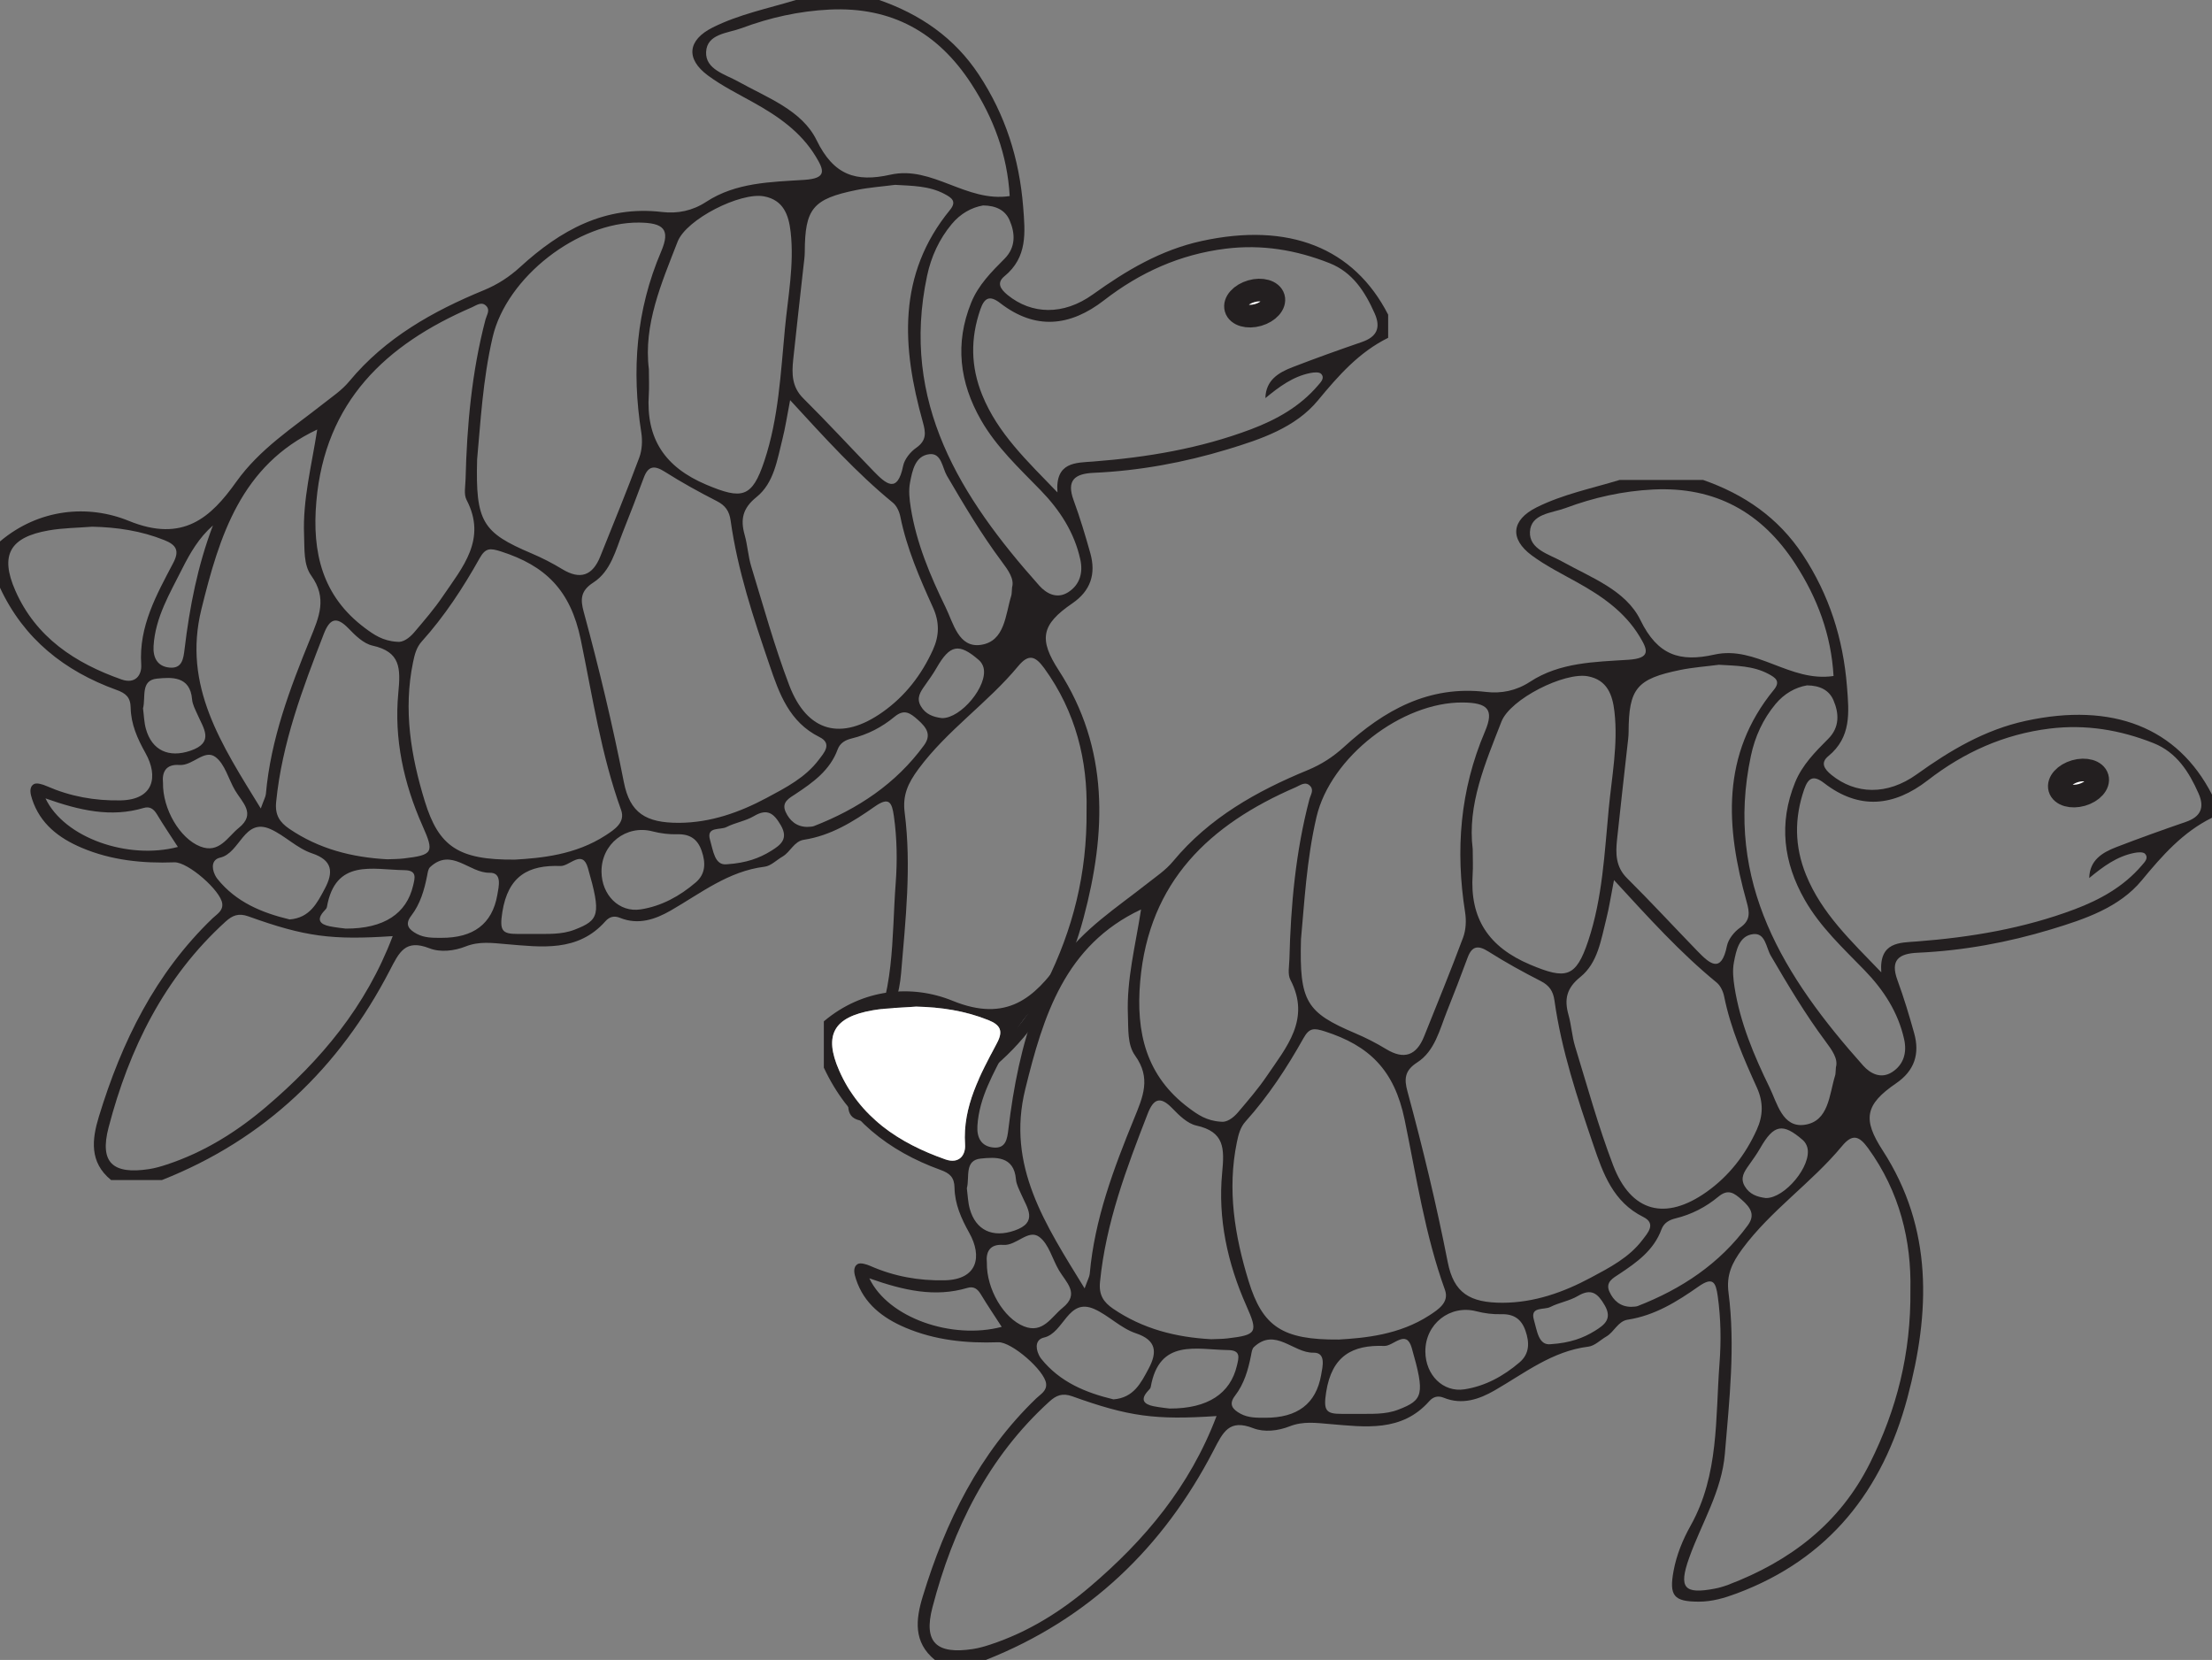 <?xml version="1.0" encoding="UTF-8"?>
<svg xmlns="http://www.w3.org/2000/svg" xmlns:xlink="http://www.w3.org/1999/xlink" width="293.2pt" height="220.01pt" viewBox="0 0 293.2 220.01" version="1.1">
<rect x="0" y="0" width="293.2" height="220.01" fill="#808080" stroke="none"/>
<defs>
<clipPath id="clip1">
  <path d="M 109 63 L 293.199 63 L 293.199 220.012 L 109 220.012 Z M 109 63 "/>
</clipPath>
<clipPath id="clip2">
  <path d="M 230 59 L 293.199 59 L 293.199 148 L 230 148 Z M 230 59 "/>
</clipPath>
</defs>
<g id="surface1">
<path style=" stroke:none;fill-rule:evenodd;fill:rgb(13.73%,12.16%,12.549%);fill-opacity:1;" d="M 96.352 114.551 C 98.953 114.375 100.652 113.738 102.215 112.773 C 103.469 111.996 104.551 111.191 103.492 109.375 C 102.582 107.816 101.73 107.102 99.938 108.164 C 98.824 108.824 97.449 109.027 96.289 109.621 C 95.469 110.043 93.578 109.504 94.117 111.328 C 94.539 112.75 94.719 114.75 96.352 114.551 M 124.863 95.18 C 127.387 95.219 130.973 90.887 130.367 88.492 C 130.277 88.133 130.051 87.746 129.77 87.504 C 127.102 85.184 125.914 85.422 124.121 88.559 C 123.668 89.348 123.129 90.09 122.605 90.836 C 122.004 91.684 121.422 92.512 122.062 93.605 C 122.695 94.688 123.715 95.039 124.863 95.18 M 28.223 69.648 C 26.391 71.25 25.211 73.273 24.16 75.363 C 22.52 78.637 20.586 81.816 20.355 85.617 C 20.262 87.152 20.852 88.32 22.445 88.48 C 24.141 88.656 24.309 87.328 24.465 86.035 C 25.133 80.453 26.199 74.965 28.223 69.648 M 18.957 93.887 C 19.078 94.801 19.098 95.727 19.336 96.594 C 20.129 99.461 22.375 100.484 25.258 99.496 C 28.465 98.398 26.957 96.512 26.172 94.695 C 25.887 94.051 25.52 93.383 25.461 92.703 C 25.207 89.566 22.707 89.758 20.809 89.945 C 18.586 90.16 19.348 92.422 18.957 93.887 M 6.031 105.82 C 8.535 111.074 16.984 113.984 23.578 112.254 C 22.645 110.812 21.684 109.395 20.801 107.926 C 20.371 107.211 19.848 106.848 19.047 107.086 C 14.719 108.375 10.57 107.426 6.031 105.82 M 45.836 123.078 C 50.926 123.094 53.883 121.07 54.75 117.406 C 54.996 116.363 55.32 115.355 53.605 115.332 C 49.359 115.27 44.461 113.773 43.328 120.23 C 43.297 120.41 43.117 120.578 42.98 120.727 C 41.91 121.883 42.387 122.508 43.711 122.773 C 44.602 122.949 45.516 123.035 45.836 123.078 M 58.504 124.301 C 62.758 124.316 65.242 122.461 65.918 118.625 C 66.113 117.504 66.59 115.641 64.898 115.676 C 62.195 115.73 59.848 112.281 57.008 114.93 C 56.75 115.168 56.695 115.664 56.617 116.055 C 56.242 117.961 55.711 119.809 54.504 121.379 C 53.602 122.547 54.199 123.207 55.238 123.77 C 56.27 124.324 57.387 124.301 58.504 124.301 M 21.605 103.762 C 21.551 107.211 23.82 111.121 26.539 112.191 C 29.055 113.18 30.152 110.938 31.656 109.727 C 33.98 107.855 32.102 106.355 31.16 104.758 C 30.281 103.266 29.82 101.266 28.551 100.328 C 27.09 99.25 25.547 101.523 23.781 101.391 C 22 101.258 21.457 102.316 21.605 103.762 M 70.754 123.785 C 72.57 123.766 74.406 123.902 76.168 123.219 C 79.434 121.953 79.703 121.23 77.926 115.039 C 77.191 112.492 75.504 114.824 74.285 114.781 C 70.066 114.621 67.34 116.082 66.582 120.902 C 66.207 123.32 66.523 123.797 68.621 123.785 C 69.332 123.781 70.043 123.785 70.754 123.785 M 79.73 115.535 C 79.754 118.625 82.066 120.969 84.918 120.531 C 87.68 120.105 90.102 118.77 92.215 116.961 C 93.547 115.824 93.551 114.34 93.004 112.773 C 92.469 111.219 91.461 110.531 89.789 110.574 C 88.691 110.605 87.555 110.465 86.488 110.188 C 83.004 109.281 79.699 111.855 79.73 115.535 M 38.391 121.863 C 41.07 121.652 42.031 119.699 43.051 117.789 C 44.219 115.602 44.086 114.016 41.375 113.109 C 39.34 112.43 37.75 110.734 35.852 109.891 C 32.336 108.336 31.848 113.066 29.176 113.672 C 28.086 113.922 28.023 114.973 28.484 115.945 C 28.574 116.129 28.676 116.312 28.801 116.469 C 31.297 119.59 34.742 120.988 38.391 121.863 M 106.973 109.598 C 107.277 109.566 107.605 109.598 107.883 109.492 C 113.699 107.227 118.738 103.891 122.473 98.789 C 123.5 97.391 122.816 96.43 121.68 95.418 C 120.648 94.5 119.867 93.926 118.566 95 C 116.906 96.379 115.008 97.363 112.879 97.879 C 112.07 98.074 111.344 98.469 111.031 99.328 C 110.02 102.09 107.785 103.691 105.465 105.227 C 104.637 105.777 103.543 106.309 104.133 107.605 C 104.668 108.773 105.57 109.574 106.973 109.598 M 134.152 77.84 C 134.469 76.73 133.641 75.578 132.762 74.402 C 130.074 70.797 127.785 66.938 125.516 63.059 C 124.891 61.992 124.812 60.031 123.215 60.195 C 121.305 60.395 120.934 62.363 120.625 63.945 C 120.418 65.008 120.547 66.18 120.719 67.27 C 121.461 71.953 123.289 76.289 125.348 80.508 C 126.375 82.613 127.062 85.887 129.996 85.473 C 133.219 85.012 133.254 81.484 134.051 78.922 C 134.109 78.73 134.094 78.52 134.152 77.84 M 12.23 69.809 C 10.305 69.961 8.352 69.969 6.457 70.301 C 1.336 71.191 -0.051 73.531 2.027 78.266 C 4.742 84.461 9.945 87.891 16.117 90.059 C 17.941 90.699 18.809 89.477 18.719 88.09 C 18.379 82.992 20.758 78.82 22.973 74.59 C 23.812 72.988 23.367 72.223 21.801 71.594 C 18.719 70.355 15.531 69.883 12.23 69.809 M 130.312 27.23 C 128.785 27.488 127.301 28.312 126.148 29.703 C 124.484 31.703 123.426 34.016 122.887 36.547 C 119.312 53.316 127.328 65.926 137.758 77.621 C 138.695 78.672 140.113 79.449 141.609 78.48 C 143.164 77.477 143.57 75.863 143.195 74.16 C 142.41 70.57 140.477 67.598 137.938 64.984 C 135.098 62.059 132.086 59.266 130.031 55.676 C 127.18 50.695 126.543 45.508 128.734 40.105 C 129.68 37.773 131.414 36.039 133.148 34.297 C 134.648 32.793 134.586 30.941 133.812 29.172 C 133.242 27.875 132.043 27.246 130.312 27.23 M 51.332 113.891 C 52.047 113.859 52.766 113.867 53.473 113.785 C 57.441 113.324 57.574 112.984 55.992 109.422 C 53.508 103.828 52.215 97.898 52.797 91.832 C 53.105 88.582 53.113 86.402 49.375 85.57 C 48.191 85.309 47.086 84.219 46.18 83.277 C 44.578 81.621 43.695 82.031 42.93 83.992 C 40.117 91.23 37.379 98.473 36.602 106.301 C 36.434 108.027 37.07 108.977 38.344 109.848 C 42.266 112.523 46.66 113.637 51.332 113.891 M 42.047 56.93 C 31.938 61.688 29.086 71.047 26.695 80.75 C 24.191 90.93 29.336 98.641 34.566 107.156 C 34.992 105.961 35.215 105.594 35.246 105.215 C 35.883 98.004 38.41 91.297 41.102 84.703 C 42.312 81.734 43.402 79.289 41.25 76.285 C 40.215 74.84 40.379 72.777 40.305 70.93 C 40.109 66.199 41.32 61.684 42.047 56.93 M 118.645 24.5 C 116.93 24.723 115.199 24.844 113.508 25.188 C 107.723 26.367 106.695 27.652 106.672 33.41 C 106.668 34.02 106.574 34.629 106.508 35.234 C 106.051 39.387 105.574 43.535 105.137 47.688 C 104.945 49.535 104.953 51.281 106.465 52.785 C 109.648 55.945 112.688 59.25 115.812 62.469 C 117.414 64.113 118.945 65.5 119.707 61.762 C 119.887 60.859 120.672 59.887 121.457 59.344 C 122.859 58.359 122.707 57.309 122.312 55.906 C 119.555 46.043 118.883 36.414 125.934 27.809 C 126.867 26.664 126.09 26.191 125.227 25.727 C 123.168 24.617 120.914 24.637 118.645 24.5 M 86.008 48.926 C 86.008 50.223 86.066 51.246 86 52.266 C 85.602 58.141 88.129 61.926 93.625 64.242 C 98.367 66.242 99.688 65.988 101.316 61.094 C 103.207 55.414 103.477 49.465 104.039 43.578 C 104.441 39.32 105.285 35.078 104.801 30.762 C 104.547 28.477 103.84 26.504 101.262 26.023 C 98.156 25.445 90.98 29.039 89.816 32.035 C 87.676 37.543 85.273 43.039 86.008 48.926 M 133.836 25.988 C 133.527 20.527 131.688 15.625 128.746 11.102 C 124.324 4.293 118.168 0.867 109.938 1.27 C 105.91 1.469 102.051 2.332 98.309 3.727 C 96.496 4.406 93.703 4.453 93.594 6.895 C 93.492 9.199 96.109 9.84 97.844 10.805 C 101.684 12.949 106.293 14.598 108.238 18.578 C 110.516 23.246 113.453 24.176 118.035 23.152 C 123.586 21.914 128.047 26.855 133.836 25.988 M 52.633 85.062 C 53.371 85.18 54.23 84.605 54.902 83.812 C 56.219 82.258 57.562 80.711 58.699 79.027 C 61.309 75.184 64.574 71.477 61.84 66.25 C 61.457 65.516 61.688 64.438 61.711 63.523 C 61.891 56.375 62.531 49.281 64.355 42.34 C 64.508 41.766 64.969 41.156 64.508 40.613 C 63.875 39.871 63.145 40.473 62.555 40.73 C 51.141 45.656 43.09 53.207 41.934 66.453 C 41.34 73.227 42.707 79.02 48.398 83.258 C 49.547 84.109 50.715 84.945 52.633 85.062 M 104.73 53.035 C 104.309 55.207 104.09 56.719 103.715 58.188 C 103.012 60.953 102.598 64.008 100.277 65.879 C 98.426 67.367 98.125 68.848 98.707 70.91 C 99.094 72.277 99.164 73.738 99.582 75.098 C 101.195 80.359 102.656 85.688 104.613 90.824 C 106.988 97.055 111.543 98.238 117.004 94.367 C 119.984 92.258 122.148 89.453 123.66 86.125 C 124.516 84.246 124.543 82.461 123.672 80.531 C 121.906 76.633 120.191 72.703 119.336 68.461 C 119.203 67.801 118.852 67.035 118.352 66.629 C 113.523 62.676 109.352 58.059 104.73 53.035 M 52.055 124.074 C 43.965 124.613 40.441 124.16 32.914 121.453 C 31.613 120.988 30.797 121.336 29.906 122.145 C 21.758 129.543 17.125 139 14.395 149.422 C 13.164 154.117 14.969 155.684 19.758 154.953 C 20.559 154.832 21.352 154.598 22.121 154.344 C 27.039 152.719 31.355 150.031 35.273 146.699 C 42.504 140.547 48.492 133.461 52.055 124.074 M 63.242 60.883 C 63.02 69.164 63.941 70.582 70.438 73.34 C 71.84 73.934 73.215 74.637 74.516 75.43 C 76.918 76.895 78.551 76.289 79.566 73.754 C 81.312 69.395 83.098 65.051 84.734 60.652 C 85.109 59.648 85.172 58.406 85.004 57.336 C 83.699 49.086 84.312 41.109 87.637 33.332 C 88.883 30.406 87.984 29.535 84.707 29.5 C 76.629 29.414 67.16 36.715 65.301 44.68 C 63.977 50.355 63.684 56.184 63.242 60.883 M 68.262 113.934 C 71.684 113.73 76.258 113.328 80.266 110.723 C 81.449 109.953 82.926 109.008 82.324 107.348 C 79.68 100.027 78.539 92.309 76.98 84.781 C 75.613 78.18 72.27 74.977 66.414 73.094 C 64.941 72.621 64.348 72.617 63.574 73.992 C 61.379 77.91 58.922 81.668 55.902 85.023 C 55.191 85.809 54.957 86.766 54.746 87.789 C 53.449 94.082 54.461 100.184 56.301 106.18 C 58.152 112.211 60.766 114 68.262 113.934 M 89.988 109.059 C 94.18 109.039 98.012 107.684 101.641 105.742 C 104.156 104.398 106.738 103.07 108.512 100.723 C 109.188 99.828 110.383 98.566 108.617 97.688 C 104.625 95.703 103.293 91.953 102.008 88.168 C 99.867 81.895 97.766 75.598 96.844 68.992 C 96.668 67.758 96.164 67.004 95.031 66.426 C 92.672 65.219 90.344 63.938 88.109 62.52 C 86.723 61.641 85.914 61.75 85.332 63.316 C 84.445 65.703 83.535 68.09 82.586 70.453 C 81.605 72.906 80.984 75.703 78.645 77.211 C 76.949 78.301 76.922 79.438 77.359 81.051 C 79.391 88.527 81.199 96.055 82.691 103.664 C 83.496 107.766 85.613 109.066 89.988 109.059 M 167.727 52.766 C 167.785 50.391 169.449 49.391 171.316 48.668 C 174.359 47.492 177.434 46.391 180.523 45.328 C 182.504 44.648 183.051 43.438 182.215 41.547 C 180.941 38.68 179.309 36.102 176.242 34.883 C 171.812 33.129 167.27 32.367 162.461 32.961 C 156.395 33.715 151.102 36.109 146.324 39.812 C 141.836 43.285 137.234 43.77 132.582 40.176 C 131.164 39.078 130.473 39.484 129.945 41.012 C 128.625 44.836 128.656 48.57 130.195 52.359 C 132.258 57.438 136.109 61.055 140.164 65.262 C 139.859 61.199 142.621 61.344 144.887 61.172 C 152.047 60.621 159.062 59.445 165.809 56.902 C 169.188 55.625 172.293 53.898 174.684 51.102 C 175.066 50.652 175.645 50.113 175.113 49.547 C 174.867 49.285 174.156 49.344 173.691 49.438 C 171.375 49.898 169.551 51.262 167.727 52.766 M 144.023 107.387 C 144.168 100.871 142.617 94.363 138.418 88.57 C 137.227 86.934 136.344 86.617 134.953 88.301 C 130.914 93.176 125.562 96.762 121.746 101.918 C 120.348 103.809 119.617 105.402 119.914 107.695 C 120.832 114.828 120.027 121.938 119.434 129.055 C 119.016 134.082 116.328 138.289 114.691 142.879 C 113.273 146.867 114.023 147.727 118.113 146.945 C 118.711 146.832 119.305 146.652 119.871 146.438 C 128.082 143.32 134.664 138.324 138.672 130.289 C 142.191 123.23 144.109 115.809 144.023 107.387 M 0 71.762 C 5.145 67.41 11.668 66.832 17.066 69.035 C 24.25 71.969 27.934 68.609 31.309 63.871 C 34.438 59.484 38.793 56.711 42.852 53.508 C 44.051 52.559 45.305 51.742 46.305 50.531 C 51.066 44.785 57.371 41.246 64.141 38.461 C 65.973 37.703 67.512 36.703 68.973 35.367 C 74.27 30.527 80.188 27.199 87.758 28.098 C 89.805 28.34 91.781 27.945 93.602 26.754 C 97.547 24.172 102.164 24.125 106.602 23.84 C 109.629 23.645 109.242 22.574 108.125 20.738 C 106.145 17.473 103.137 15.402 99.891 13.594 C 97.844 12.449 95.715 11.395 93.84 10.008 C 90.867 7.809 91.133 5.312 94.461 3.645 C 97.949 1.898 101.785 1.129 105.492 0 L 116.535 0 C 121.988 1.898 126.512 5 129.746 9.898 C 133.258 15.223 135.109 21.035 135.617 27.387 C 135.891 30.836 136.211 34.09 133.145 36.609 C 132.074 37.488 132.59 38.305 133.547 39.09 C 136.742 41.691 140.945 41.828 144.855 39.027 C 149.289 35.844 153.879 33.117 159.297 31.938 C 170.809 29.43 179.438 32.805 184 41.707 L 184 44.773 C 180.133 46.688 177.422 49.766 174.691 53.07 C 171.715 56.676 167.148 58.211 162.719 59.555 C 156.934 61.309 151.012 62.398 144.969 62.668 C 142.457 62.781 141.332 63.652 142.312 66.316 C 143.156 68.613 143.859 70.961 144.52 73.316 C 145.289 76.062 144.578 78.301 142.125 79.977 C 137.992 82.801 137.672 84.742 140.348 88.867 C 147.055 99.223 146.641 110.363 143.629 121.648 C 140.352 133.926 133.234 143.016 121.02 147.578 C 119.387 148.191 117.738 148.68 115.961 148.676 C 112.656 148.672 112.016 147.906 112.637 144.574 C 113.031 142.441 113.855 140.449 114.902 138.578 C 118.668 131.844 118.168 124.355 118.723 117.07 C 118.945 114.133 118.902 111.16 118.488 108.199 C 118.223 106.297 117.836 105.574 115.918 106.922 C 113.078 108.918 110.117 110.754 106.566 111.301 C 105.246 111.5 104.781 112.918 103.723 113.531 C 102.93 113.988 102.18 114.773 101.344 114.875 C 96.543 115.465 92.895 118.387 88.91 120.68 C 86.867 121.852 84.609 122.641 82.172 121.648 C 81.441 121.352 80.801 121.477 80.246 122.105 C 76.598 126.23 71.734 125.523 67.094 125.137 C 65.238 124.98 63.527 124.734 61.738 125.438 C 60.188 126.051 58.363 126.25 56.914 125.684 C 53.711 124.434 52.914 126.211 51.664 128.621 C 44.984 141.504 35.098 151.02 21.469 156.402 L 14.723 156.402 C 11.824 154.051 12.184 151.008 13.109 147.988 C 16.129 138.094 20.582 129.004 28.172 121.715 C 28.734 121.172 29.566 120.75 29.461 119.77 C 29.273 118.051 24.902 114.227 23.113 114.293 C 18.883 114.449 14.738 114.027 10.812 112.359 C 7.809 111.082 5.32 109.191 4.254 105.918 C 4.039 105.254 3.805 104.363 4.473 103.938 C 4.848 103.703 5.652 103.957 6.18 104.188 C 9.316 105.562 12.555 106.152 16.004 106.082 C 20.391 105.992 21.016 102.91 19.285 99.812 C 18.203 97.879 17.359 95.973 17.32 93.801 C 17.297 92.41 16.668 91.883 15.453 91.445 C 8.551 88.949 3.156 84.684 0 77.895 Z M 0 71.762 "/>
<path style=" stroke:none;fill-rule:nonzero;fill:rgb(100%,100%,100%);fill-opacity:1;" d="M 163.801 40.891 C 164.047 41.762 165.371 42.141 166.758 41.746 C 168.141 41.348 169.062 40.324 168.812 39.453 C 168.562 38.586 167.238 38.203 165.855 38.602 C 164.473 39 163.551 40.023 163.801 40.891 "/>
<path style="fill:none;stroke-width:3;stroke-linecap:butt;stroke-linejoin:miter;stroke:rgb(13.73%,12.16%,12.549%);stroke-opacity:1;stroke-miterlimit:10;" d="M -0 0.002 C 0.246 -0.869 1.57 -1.248 2.957 -0.854 C 4.34 -0.455 5.262 0.568 5.012 1.439 C 4.762 2.306 3.437 2.689 2.055 2.291 C 0.672 1.892 -0.25 0.869 -0 0.002 Z M -0 0.002 " transform="matrix(1,0,0,-1,163.801,40.892)"/>
<g clip-path="url(#clip1)" clip-rule="nonzero">
<path style=" stroke:none;fill-rule:evenodd;fill:rgb(13.73%,12.16%,12.549%);fill-opacity:1;" d="M 205.551 178.16 C 208.152 177.984 209.852 177.348 211.414 176.383 C 212.668 175.605 213.754 174.801 212.691 172.984 C 211.781 171.426 210.93 170.711 209.137 171.773 C 208.023 172.434 206.648 172.637 205.488 173.23 C 204.668 173.652 202.781 173.113 203.32 174.938 C 203.738 176.359 203.918 178.359 205.551 178.16 M 234.062 158.789 C 236.586 158.828 240.172 154.496 239.566 152.102 C 239.477 151.742 239.25 151.355 238.973 151.113 C 236.301 148.793 235.113 149.031 233.32 152.168 C 232.867 152.957 232.332 153.699 231.805 154.445 C 231.203 155.293 230.621 156.121 231.262 157.215 C 231.895 158.297 232.914 158.648 234.062 158.789 M 137.422 133.258 C 135.594 134.859 134.41 136.883 133.363 138.973 C 131.719 142.246 129.785 145.426 129.555 149.227 C 129.461 150.762 130.051 151.93 131.648 152.09 C 133.344 152.266 133.508 150.938 133.664 149.645 C 134.332 144.062 135.402 138.57 137.422 133.258 M 128.156 157.496 C 128.277 158.41 128.297 159.336 128.539 160.203 C 129.328 163.07 131.578 164.094 134.457 163.105 C 137.664 162.008 136.156 160.121 135.371 158.305 C 135.09 157.66 134.719 156.992 134.664 156.312 C 134.406 153.176 131.906 153.367 130.012 153.555 C 127.789 153.77 128.547 156.031 128.156 157.496 M 115.23 169.43 C 117.734 174.684 126.184 177.594 132.777 175.863 C 131.848 174.422 130.883 173.004 130 171.535 C 129.57 170.82 129.047 170.457 128.246 170.695 C 123.918 171.984 119.773 171.035 115.23 169.43 M 155.035 186.688 C 160.125 186.703 163.082 184.68 163.949 181.016 C 164.195 179.973 164.52 178.965 162.805 178.941 C 158.559 178.879 153.66 177.383 152.527 183.84 C 152.496 184.02 152.32 184.188 152.18 184.336 C 151.113 185.492 151.586 186.117 152.91 186.383 C 153.805 186.559 154.715 186.645 155.035 186.688 M 167.703 187.91 C 171.957 187.926 174.445 186.07 175.117 182.234 C 175.316 181.113 175.789 179.25 174.098 179.285 C 171.398 179.34 169.047 175.891 166.207 178.539 C 165.949 178.777 165.895 179.273 165.82 179.664 C 165.441 181.57 164.91 183.418 163.703 184.988 C 162.805 186.156 163.398 186.816 164.438 187.379 C 165.469 187.934 166.586 187.91 167.703 187.91 M 130.809 167.371 C 130.75 170.82 133.02 174.73 135.738 175.801 C 138.254 176.789 139.352 174.547 140.855 173.336 C 143.18 171.465 141.301 169.965 140.363 168.367 C 139.484 166.875 139.02 164.875 137.75 163.938 C 136.289 162.859 134.746 165.133 132.98 165 C 131.199 164.867 130.656 165.926 130.809 167.371 M 179.953 187.395 C 181.773 187.375 183.609 187.512 185.367 186.828 C 188.637 185.562 188.902 184.84 187.125 178.652 C 186.395 176.102 184.703 178.434 183.488 178.391 C 179.266 178.23 176.539 179.691 175.781 184.512 C 175.406 186.93 175.727 187.406 177.82 187.395 C 178.531 187.391 179.242 187.395 179.953 187.395 M 188.93 179.145 C 188.953 182.234 191.27 184.578 194.117 184.141 C 196.879 183.715 199.301 182.379 201.414 180.57 C 202.746 179.434 202.75 177.949 202.203 176.383 C 201.668 174.828 200.66 174.141 198.988 174.184 C 197.895 174.215 196.754 174.074 195.691 173.797 C 192.203 172.891 188.902 175.465 188.93 179.145 M 147.59 185.473 C 150.27 185.262 151.23 183.309 152.25 181.398 C 153.418 179.211 153.285 177.625 150.574 176.719 C 148.539 176.039 146.949 174.344 145.051 173.5 C 141.535 171.945 141.051 176.676 138.375 177.281 C 137.289 177.531 137.227 178.582 137.688 179.555 C 137.773 179.738 137.875 179.922 138 180.078 C 140.496 183.199 143.945 184.598 147.59 185.473 M 216.176 173.207 C 216.477 173.176 216.809 173.207 217.082 173.102 C 222.898 170.836 227.938 167.5 231.672 162.402 C 232.699 161 232.02 160.039 230.879 159.027 C 229.852 158.109 229.066 157.535 227.77 158.609 C 226.109 159.988 224.207 160.973 222.078 161.488 C 221.27 161.684 220.547 162.078 220.23 162.938 C 219.219 165.699 216.984 167.301 214.664 168.836 C 213.836 169.387 212.742 169.918 213.336 171.215 C 213.867 172.383 214.773 173.184 216.176 173.207 M 243.352 141.449 C 243.668 140.34 242.84 139.188 241.965 138.012 C 239.277 134.406 236.988 130.547 234.719 126.668 C 234.094 125.602 234.012 123.641 232.414 123.805 C 230.504 124.004 230.133 125.973 229.828 127.555 C 229.621 128.617 229.746 129.789 229.918 130.879 C 230.66 135.562 232.488 139.898 234.547 144.117 C 235.574 146.223 236.266 149.496 239.195 149.082 C 242.422 148.621 242.453 145.094 243.25 142.531 C 243.312 142.34 243.293 142.129 243.352 141.449 M 121.434 133.418 C 119.504 133.57 117.551 133.578 115.656 133.91 C 110.535 134.801 109.148 137.141 111.227 141.875 C 113.941 148.07 119.148 151.5 125.316 153.668 C 127.141 154.309 128.012 153.086 127.918 151.699 C 127.578 146.602 129.957 142.43 132.172 138.199 C 133.012 136.598 132.566 135.832 131 135.203 C 127.918 133.965 124.73 133.492 121.434 133.418 M 239.516 90.84 C 237.984 91.098 236.504 91.922 235.348 93.312 C 233.684 95.312 232.625 97.625 232.086 100.156 C 228.512 116.926 236.527 129.535 246.957 141.23 C 247.895 142.281 249.312 143.059 250.809 142.09 C 252.363 141.086 252.77 139.473 252.398 137.77 C 251.609 134.18 249.676 131.207 247.141 128.594 C 244.297 125.668 241.285 122.875 239.23 119.285 C 236.383 114.305 235.746 109.117 237.934 103.715 C 238.879 101.383 240.613 99.648 242.348 97.906 C 243.848 96.402 243.785 94.551 243.012 92.781 C 242.445 91.484 241.242 90.855 239.516 90.84 M 160.531 177.5 C 161.246 177.469 161.965 177.477 162.672 177.395 C 166.641 176.934 166.773 176.594 165.191 173.031 C 162.707 167.438 161.414 161.508 161.996 155.441 C 162.309 152.191 162.312 150.012 158.574 149.18 C 157.391 148.918 156.285 147.828 155.379 146.887 C 153.777 145.23 152.895 145.641 152.129 147.602 C 149.316 154.84 146.578 162.082 145.805 169.91 C 145.633 171.637 146.273 172.586 147.543 173.457 C 151.469 176.133 155.859 177.246 160.531 177.5 M 151.246 120.539 C 141.137 125.297 138.285 134.656 135.898 144.359 C 133.391 154.539 138.535 162.25 143.766 170.766 C 144.195 169.57 144.414 169.203 144.445 168.824 C 145.082 161.613 147.609 154.906 150.301 148.312 C 151.516 145.344 152.605 142.898 150.449 139.895 C 149.414 138.449 149.578 136.387 149.504 134.539 C 149.309 129.809 150.52 125.293 151.246 120.539 M 227.844 88.109 C 226.133 88.332 224.398 88.453 222.711 88.797 C 216.926 89.977 215.895 91.262 215.871 97.02 C 215.871 97.629 215.777 98.238 215.711 98.844 C 215.25 102.996 214.773 107.145 214.336 111.297 C 214.145 113.145 214.152 114.891 215.664 116.395 C 218.848 119.555 221.891 122.859 225.016 126.078 C 226.613 127.723 228.148 129.109 228.906 125.371 C 229.09 124.469 229.871 123.496 230.656 122.949 C 232.062 121.969 231.906 120.918 231.512 119.516 C 228.758 109.652 228.082 100.023 235.133 91.418 C 236.066 90.273 235.289 89.801 234.43 89.336 C 232.367 88.227 230.113 88.246 227.844 88.109 M 195.207 112.535 C 195.207 113.832 195.27 114.855 195.199 115.875 C 194.805 121.75 197.328 125.535 202.824 127.852 C 207.57 129.852 208.887 129.598 210.52 124.699 C 212.41 119.023 212.676 113.074 213.238 107.188 C 213.641 102.93 214.484 98.688 214 94.371 C 213.746 92.086 213.039 90.113 210.465 89.633 C 207.359 89.055 200.18 92.648 199.016 95.645 C 196.875 101.152 194.477 106.652 195.207 112.535 M 243.035 89.598 C 242.727 84.137 240.887 79.234 237.945 74.711 C 233.523 67.902 227.367 64.477 219.137 64.879 C 215.109 65.078 211.25 65.941 207.512 67.336 C 205.695 68.016 202.906 68.062 202.793 70.504 C 202.695 72.809 205.312 73.449 207.047 74.414 C 210.883 76.559 215.496 78.207 217.438 82.188 C 219.715 86.855 222.652 87.785 227.234 86.762 C 232.789 85.523 237.25 90.465 243.035 89.598 M 161.832 148.672 C 162.57 148.789 163.43 148.215 164.102 147.422 C 165.418 145.867 166.762 144.32 167.902 142.637 C 170.508 138.793 173.773 135.086 171.039 129.859 C 170.656 129.125 170.887 128.047 170.91 127.133 C 171.09 119.984 171.734 112.891 173.559 105.949 C 173.707 105.375 174.168 104.766 173.707 104.223 C 173.074 103.48 172.344 104.082 171.754 104.34 C 160.344 109.266 152.289 116.816 151.133 130.062 C 150.539 136.836 151.906 142.629 157.602 146.867 C 158.746 147.719 159.914 148.555 161.832 148.672 M 213.934 116.645 C 213.508 118.816 213.289 120.328 212.914 121.797 C 212.211 124.562 211.797 127.617 209.477 129.488 C 207.629 130.977 207.324 132.457 207.906 134.52 C 208.293 135.887 208.363 137.348 208.781 138.707 C 210.395 143.969 211.855 149.297 213.816 154.434 C 216.188 160.664 220.742 161.848 226.207 157.977 C 229.184 155.867 231.352 153.062 232.859 149.734 C 233.715 147.855 233.746 146.07 232.871 144.141 C 231.105 140.242 229.391 136.312 228.535 132.07 C 228.402 131.41 228.051 130.645 227.551 130.234 C 222.723 126.285 218.551 121.668 213.934 116.645 M 161.254 187.684 C 153.164 188.223 149.645 187.77 142.117 185.062 C 140.812 184.598 139.996 184.945 139.105 185.754 C 130.957 193.152 126.324 202.609 123.598 213.031 C 122.367 217.727 124.168 219.293 128.957 218.562 C 129.758 218.441 130.551 218.207 131.32 217.953 C 136.238 216.328 140.555 213.641 144.473 210.309 C 151.703 204.156 157.695 197.07 161.254 187.684 M 172.445 124.492 C 172.219 132.773 173.145 134.191 179.637 136.949 C 181.039 137.543 182.414 138.246 183.719 139.039 C 186.117 140.504 187.75 139.898 188.766 137.363 C 190.512 133.004 192.297 128.66 193.934 124.262 C 194.309 123.258 194.371 122.016 194.203 120.941 C 192.898 112.691 193.516 104.719 196.836 96.941 C 198.082 94.016 197.188 93.145 193.906 93.109 C 185.828 93.027 176.363 100.324 174.5 108.289 C 173.176 113.965 172.887 119.793 172.445 124.492 M 177.461 177.543 C 180.887 177.34 185.457 176.938 189.469 174.332 C 190.648 173.562 192.125 172.617 191.527 170.957 C 188.879 163.637 187.738 155.918 186.18 148.391 C 184.812 141.789 181.473 138.586 175.613 136.703 C 174.141 136.23 173.547 136.227 172.777 137.602 C 170.578 141.52 168.121 145.277 165.102 148.633 C 164.395 149.418 164.156 150.375 163.945 151.402 C 162.652 157.691 163.66 163.793 165.5 169.789 C 167.352 175.82 169.969 177.609 177.461 177.543 M 199.188 172.668 C 203.379 172.648 207.211 171.293 210.84 169.352 C 213.355 168.008 215.941 166.68 217.711 164.332 C 218.391 163.438 219.582 162.176 217.816 161.297 C 213.824 159.312 212.496 155.562 211.207 151.777 C 209.07 145.504 206.969 139.207 206.043 132.602 C 205.867 131.363 205.363 130.613 204.234 130.035 C 201.871 128.828 199.543 127.547 197.309 126.129 C 195.922 125.25 195.113 125.359 194.531 126.926 C 193.645 129.312 192.738 131.699 191.785 134.062 C 190.805 136.516 190.188 139.312 187.844 140.82 C 186.148 141.91 186.121 143.047 186.559 144.66 C 188.59 152.137 190.402 159.664 191.895 167.273 C 192.695 171.375 194.816 172.676 199.188 172.668 M 276.926 116.375 C 276.984 114 278.652 113 280.516 112.277 C 283.562 111.102 286.637 110 289.723 108.938 C 291.703 108.258 292.25 107.047 291.414 105.156 C 290.145 102.289 288.508 99.711 285.441 98.492 C 281.016 96.738 276.469 95.977 271.66 96.57 C 265.594 97.324 260.305 99.719 255.523 103.422 C 251.035 106.895 246.434 107.379 241.781 103.785 C 240.363 102.688 239.676 103.094 239.145 104.621 C 237.824 108.445 237.855 112.18 239.395 115.969 C 241.461 121.047 245.312 124.664 249.363 128.871 C 249.062 124.809 251.824 124.953 254.086 124.781 C 261.246 124.23 268.262 123.055 275.008 120.512 C 278.391 119.234 281.492 117.508 283.887 114.711 C 284.27 114.262 284.848 113.723 284.312 113.152 C 284.07 112.895 283.355 112.953 282.895 113.047 C 280.574 113.508 278.75 114.871 276.926 116.375 M 253.223 170.996 C 253.367 164.48 251.82 157.973 247.617 152.18 C 246.43 150.543 245.543 150.227 244.152 151.91 C 240.113 156.785 234.762 160.371 230.945 165.527 C 229.547 167.418 228.816 169.012 229.113 171.305 C 230.031 178.438 229.227 185.547 228.633 192.664 C 228.215 197.691 225.527 201.898 223.895 206.488 C 222.473 210.477 223.227 211.336 227.312 210.555 C 227.91 210.441 228.504 210.262 229.074 210.047 C 237.281 206.93 243.867 201.934 247.871 193.902 C 251.391 186.84 253.309 179.418 253.223 170.996 M 109.199 135.371 C 114.344 131.02 120.867 130.441 126.27 132.645 C 133.453 135.578 137.133 132.219 140.512 127.48 C 143.641 123.094 147.992 120.32 152.051 117.117 C 153.25 116.168 154.504 115.352 155.504 114.141 C 160.27 108.395 166.57 104.855 173.34 102.07 C 175.172 101.312 176.711 100.312 178.172 98.977 C 183.469 94.137 189.387 90.809 196.957 91.707 C 199.004 91.949 200.98 91.555 202.805 90.363 C 206.746 87.781 211.363 87.734 215.805 87.449 C 218.828 87.254 218.441 86.184 217.324 84.348 C 215.344 81.082 212.336 79.012 209.09 77.203 C 207.043 76.059 204.914 75.004 203.039 73.617 C 200.07 71.418 200.332 68.922 203.66 67.254 C 207.148 65.508 210.988 64.738 214.695 63.609 L 225.734 63.609 C 231.188 65.508 235.711 68.609 238.945 73.508 C 242.457 78.832 244.312 84.645 244.816 90.996 C 245.09 94.445 245.41 97.699 242.344 100.219 C 241.273 101.098 241.789 101.914 242.75 102.699 C 245.945 105.301 250.145 105.438 254.055 102.637 C 258.492 99.453 263.078 96.727 268.496 95.547 C 280.012 93.039 288.637 96.414 293.199 105.316 L 293.199 108.383 C 289.332 110.297 286.621 113.375 283.891 116.68 C 280.914 120.285 276.352 121.82 271.918 123.164 C 266.133 124.918 260.215 126.008 254.168 126.277 C 251.656 126.391 250.531 127.262 251.512 129.926 C 252.355 132.223 253.062 134.57 253.719 136.926 C 254.488 139.672 253.777 141.91 251.324 143.586 C 247.191 146.41 246.875 148.352 249.547 152.477 C 256.254 162.832 255.84 173.973 252.828 185.258 C 249.551 197.535 242.434 206.625 230.219 211.188 C 228.586 211.801 226.938 212.289 225.16 212.285 C 221.859 212.281 221.215 211.516 221.836 208.184 C 222.234 206.051 223.055 204.059 224.102 202.188 C 227.867 195.453 227.367 187.965 227.922 180.68 C 228.145 177.742 228.102 174.77 227.688 171.809 C 227.422 169.906 227.039 169.184 225.117 170.531 C 222.277 172.527 219.32 174.363 215.766 174.91 C 214.449 175.109 213.98 176.527 212.922 177.141 C 212.129 177.598 211.379 178.383 210.547 178.484 C 205.742 179.074 202.094 181.996 198.109 184.289 C 196.066 185.461 193.809 186.25 191.371 185.258 C 190.645 184.961 190 185.086 189.445 185.715 C 185.797 189.84 180.938 189.133 176.293 188.746 C 174.438 188.59 172.727 188.344 170.941 189.047 C 169.387 189.66 167.566 189.859 166.113 189.293 C 162.91 188.043 162.113 189.82 160.863 192.23 C 154.188 205.113 144.297 214.629 130.668 220.012 L 123.922 220.012 C 121.023 217.66 121.387 214.617 122.309 211.598 C 125.328 201.703 129.781 192.613 137.371 185.324 C 137.938 184.781 138.77 184.359 138.66 183.379 C 138.477 181.66 134.102 177.836 132.316 177.902 C 128.082 178.059 123.941 177.637 120.012 175.969 C 117.008 174.691 114.52 172.801 113.457 169.527 C 113.238 168.863 113.004 167.973 113.672 167.547 C 114.047 167.312 114.852 167.566 115.379 167.797 C 118.52 169.172 121.754 169.762 125.207 169.691 C 129.594 169.602 130.215 166.52 128.484 163.422 C 127.402 161.488 126.559 159.582 126.52 157.41 C 126.496 156.02 125.867 155.492 124.652 155.055 C 117.75 152.559 112.359 148.293 109.199 141.504 Z M 109.199 135.371 "/>
</g>
<path style=" stroke:none;fill-rule:evenodd;fill:rgb(100%,100%,100%);fill-opacity:1;" d="M 121.434 133.418 C 124.73 133.492 127.918 133.965 131 135.203 C 132.566 135.832 133.012 136.602 132.172 138.199 C 129.957 142.43 127.578 146.602 127.918 151.699 C 128.012 153.086 127.141 154.309 125.316 153.668 C 119.148 151.5 113.941 148.07 111.227 141.875 C 109.148 137.141 110.535 134.801 115.656 133.91 C 117.551 133.578 119.504 133.57 121.434 133.418 "/>
<path style=" stroke:none;fill-rule:nonzero;fill:rgb(100%,100%,100%);fill-opacity:1;" d="M 273 104.5 C 273.25 105.371 274.574 105.75 275.957 105.355 C 277.34 104.957 278.262 103.934 278.012 103.062 C 277.762 102.195 276.438 101.812 275.055 102.211 C 273.672 102.609 272.75 103.633 273 104.5 "/>
<g clip-path="url(#clip2)" clip-rule="nonzero">
<path style="fill:none;stroke-width:3;stroke-linecap:butt;stroke-linejoin:miter;stroke:rgb(13.73%,12.16%,12.549%);stroke-opacity:1;stroke-miterlimit:10;" d="M -0.001 0.002 C 0.249 -0.869 1.573 -1.248 2.956 -0.854 C 4.339 -0.455 5.261 0.568 5.011 1.439 C 4.761 2.306 3.437 2.689 2.054 2.291 C 0.671 1.892 -0.251 0.869 -0.001 0.002 Z M -0.001 0.002 " transform="matrix(1,0,0,-1,273.001,104.502)"/>
</g>
</g>
</svg>
